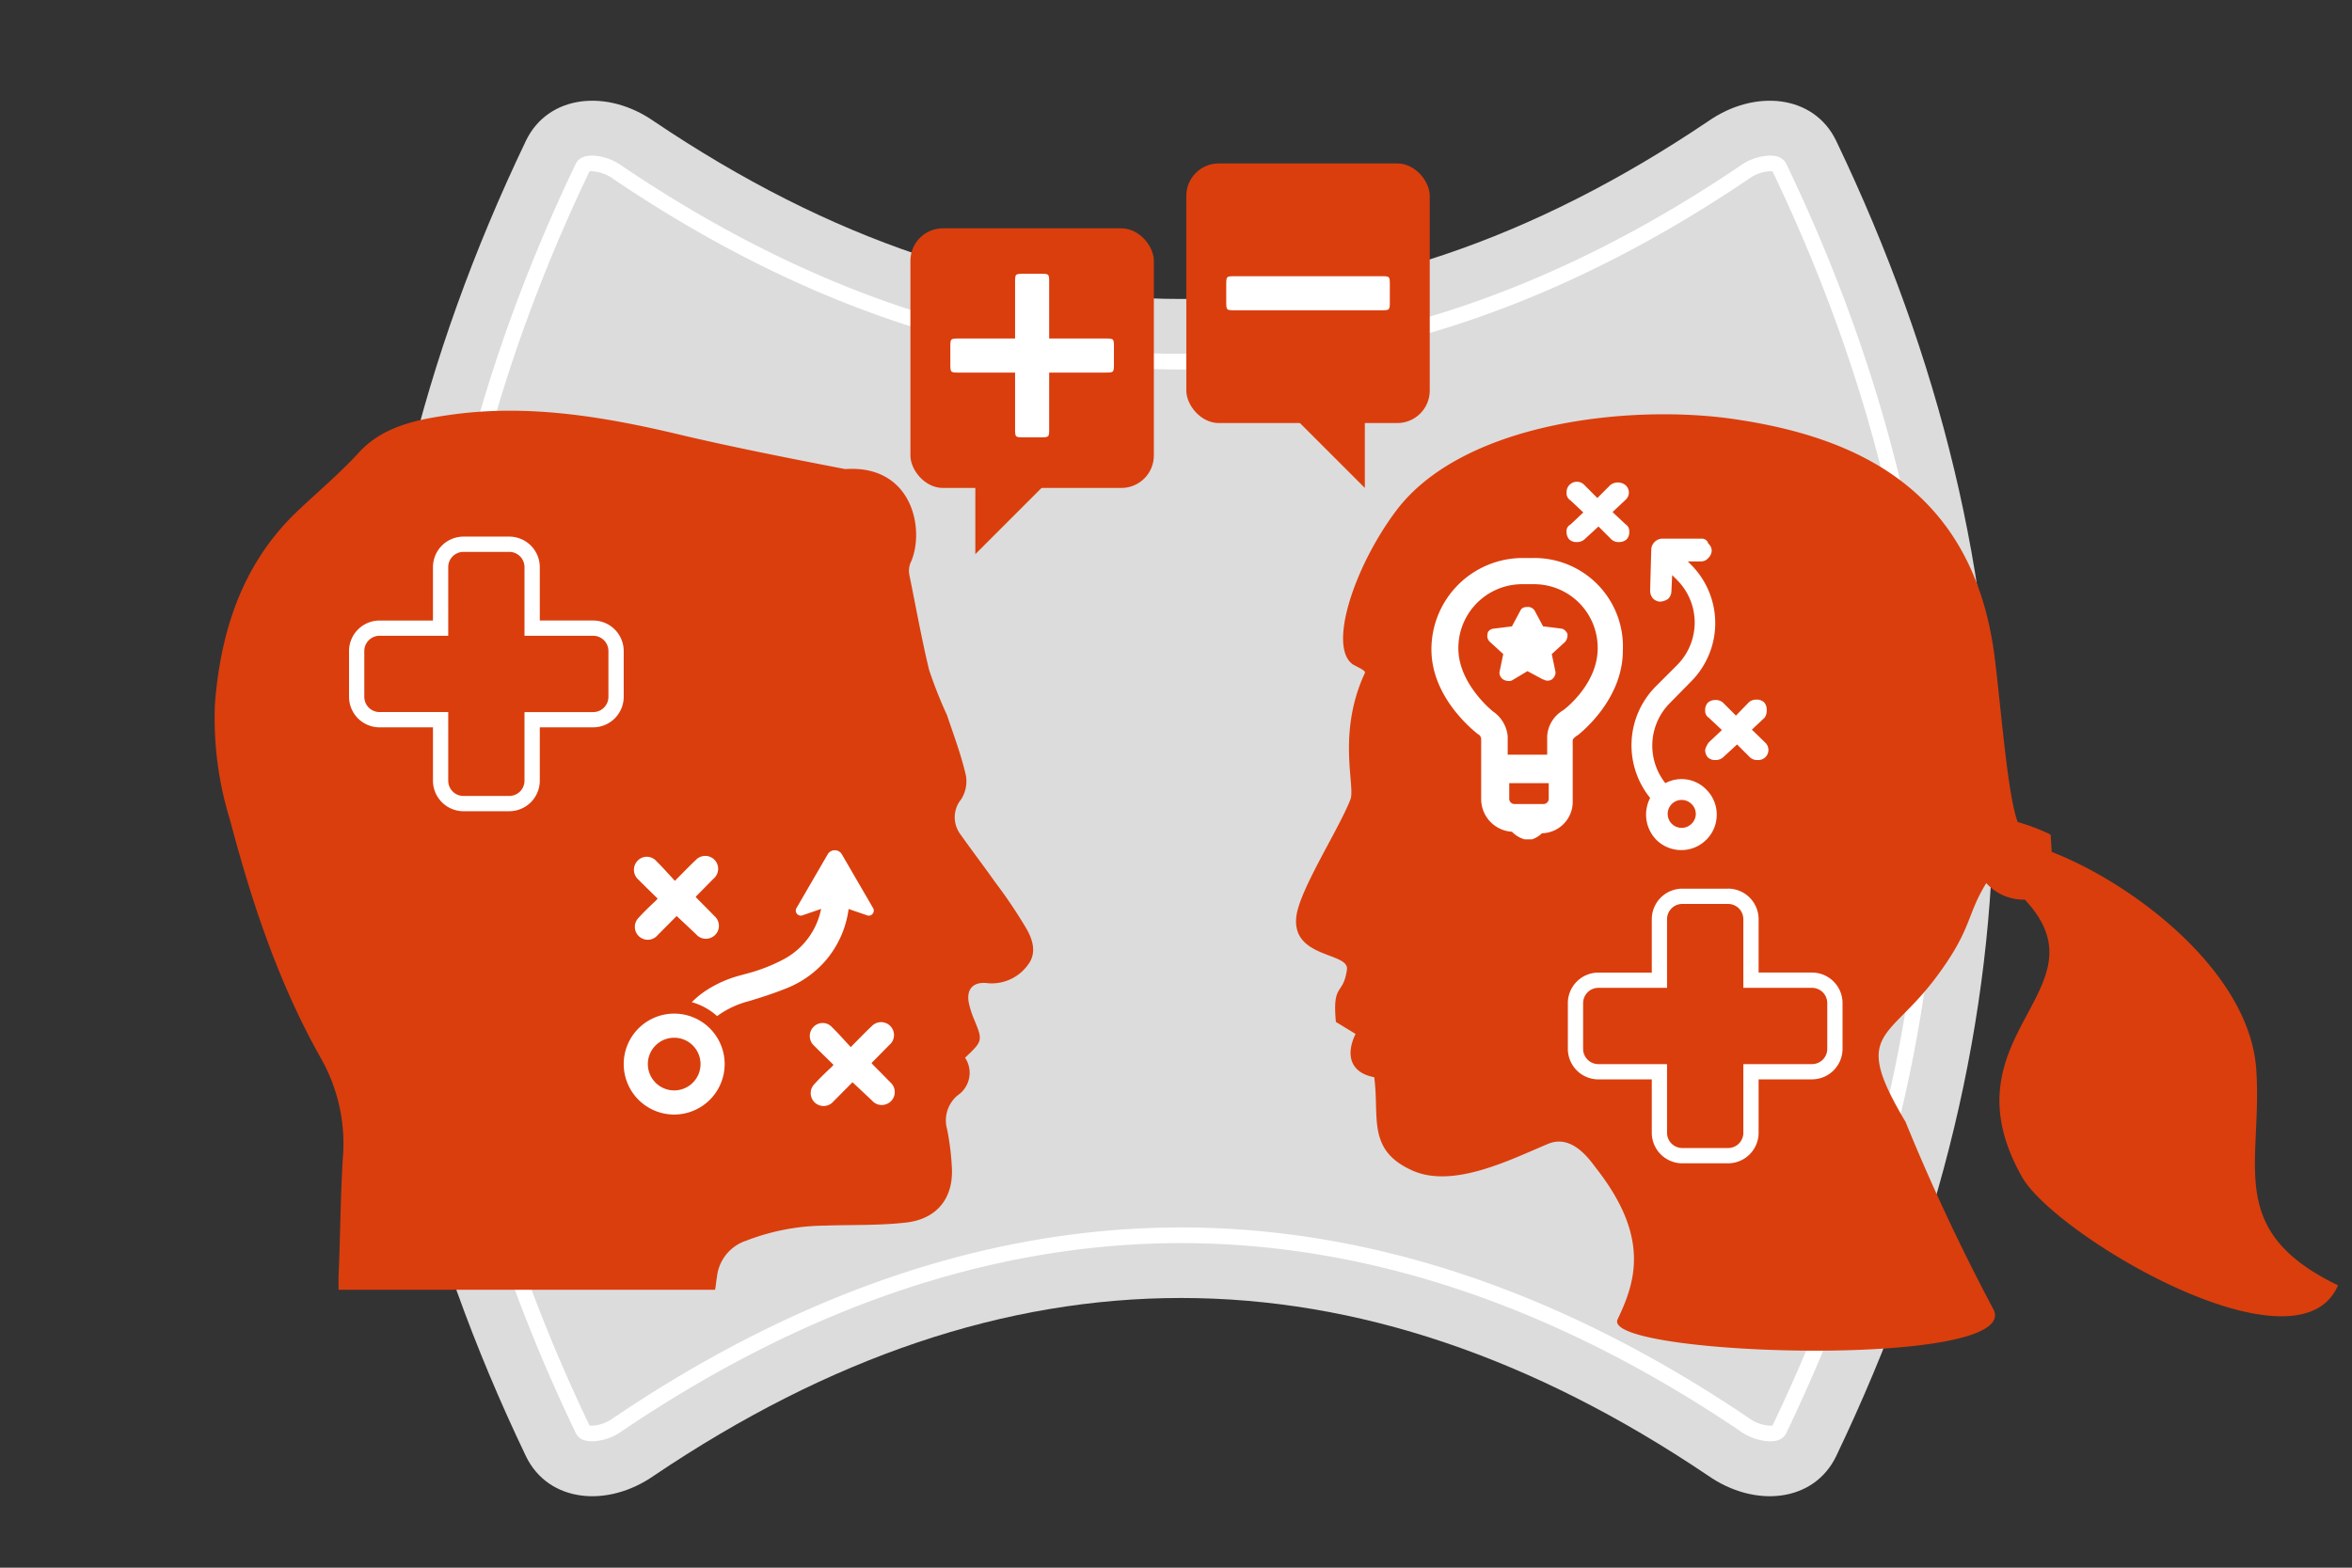 <svg xmlns="http://www.w3.org/2000/svg" viewBox="0 0 300 200">
  <rect x="0" y="0" width="300" height="200" fill="#333333" stroke="none"/>
  <title>icon-orange-Shared-Decision-Making</title>
  <path d="M217.874,188.26q-67.232-45.335-134.463,0c-5.956,4.159-13.491,3.4-16.328-2.482q-40.165-83.911,0-167.823c2.837-5.884,10.372-6.641,16.328-2.482q67.232,45.335,134.463,0c5.956-4.159,13.491-3.4,16.328,2.482q40.165,83.912,0,167.823C231.365,191.661,223.83,192.418,217.874,188.26Z" fill="#dcdcdc"/>
  <path d="M225.734,182.883a6.033,6.033,0,0,1-3.281-1.183l-.106-.073c-23.651-15.948-47.776-24.035-71.7-24.035s-48.053,8.087-71.7,24.035l-.107.073a6.04,6.04,0,0,1-3.281,1.183c-.982,0-1.144-.336-1.261-.58C61.493,155.57,55,128.5,55,101.866s6.493-53.7,19.3-80.458c.108-.224.27-.559,1.251-.559a6.03,6.03,0,0,1,3.281,1.182l.107.074c23.651,15.948,47.776,24.035,71.7,24.035s48.053-8.086,71.7-24.035l.107-.074a6.03,6.03,0,0,1,3.281-1.182c.981,0,1.143.335,1.261.58,12.8,26.732,19.288,53.8,19.288,80.437s-6.492,53.7-19.3,80.457C226.878,182.548,226.717,182.883,225.734,182.883Z" fill="none" stroke="#fff" stroke-linecap="round" stroke-linejoin="round" stroke-width="2"/>
  <path d="M130.909,118.453a63.183,63.183,0,0,0-3.971-5.9c-1.444-2.046-3.009-4.092-4.453-6.138a3.62,3.62,0,0,1,.12-4.453,4.294,4.294,0,0,0,.6-3.009c-.6-2.648-1.564-5.175-2.407-7.7a57.524,57.524,0,0,1-2.287-5.776c-.963-3.971-1.685-8.063-2.527-12.155a2.841,2.841,0,0,1,.12-1.444c1.925-3.971.481-12.636-8.3-12.034-6.86-1.324-13.6-2.648-20.338-4.212-9.989-2.407-20.1-4.212-30.447-2.648-4.212.6-8.3,1.564-11.192,4.693-2.527,2.768-5.415,5.175-8.063,7.7C30.9,72,28.135,80.545,27.413,89.811a43.962,43.962,0,0,0,1.926,14.8c2.768,10.47,6.138,20.7,11.553,30.327a22.042,22.042,0,0,1,2.888,12.034c-.361,5.3-.361,10.59-.6,15.885v1.685H91.2c.12-.481.12-.963.241-1.564a5.467,5.467,0,0,1,3.731-4.693,28.336,28.336,0,0,1,9.989-1.925c3.37-.12,6.739,0,10.109-.361,4.212-.361,6.378-3.129,6.138-7.1a32.89,32.89,0,0,0-.6-4.814,4.162,4.162,0,0,1,1.324-4.332,3.468,3.468,0,0,0,.963-4.814c2.287-2.166,2.287-2.166,1.083-5.054a11.829,11.829,0,0,1-.6-1.925c-.361-1.805.6-2.768,2.407-2.527a5.7,5.7,0,0,0,5.175-2.407C132.233,121.582,131.751,119.9,130.909,118.453Z" fill="#da3e0d"/>
  <path d="M174.1,85.838c-3.593,7.733-1.2,14.467-1.848,16.142-1.469,3.808-6.538,11.579-6.908,15-.572,5.3,6.769,4.485,6.461,6.71-.477,3.413-1.882,1.591-1.411,6.684l2.509,1.53c-1.273,2.626-.717,4.945,2.381,5.522.688,5.122-.979,9.3,4.881,11.911,5.216,2.319,12.488-1.393,17.3-3.41,3.145-1.317,5.444,2.241,6.177,3.179,6.871,8.8,4.944,14.488,2.687,19.206s52.139,6.4,47.9-1.34a259.8,259.8,0,0,1-11.178-23.855c-6.906-11.569-2.224-10.243,3.888-18.419,4.656-6.227,3.825-7.835,6.41-12.032a6.439,6.439,0,0,0,4.918,2.106c10.808,11.53-10.654,17.156-.356,35.378,4.225,7.48,35.183,25.788,40.305,13.827-14.519-7.023-9.608-15.36-10.425-27.519-.842-12.512-15.686-23.733-26.094-27.776l-.137-2.206a24.563,24.563,0,0,0-4.2-1.6c-1.273-3.353-2.087-14.146-2.922-20.895-2.709-21.886-18.092-28.291-33.239-30.512-13.226-1.938-34.655.368-43.154,11.735-5.362,7.171-8.692,17.4-5.463,19.572C173.04,85.053,174.239,85.546,174.1,85.838Z" fill="#da3e0d"/>
  <g>
    <path d="M195.654,71.188h-1.4a11.649,11.649,0,0,0-11.673,11.673c0,6.3,5.667,10.559,5.861,10.753a.807.807,0,0,1,.484.63v7.75a4.175,4.175,0,0,0,3.923,4.117,3.656,3.656,0,0,0,1.6.969h.969a3.271,3.271,0,0,0,1.259-.775,4.013,4.013,0,0,0,3.923-4.117v-7.75c0-.145.339-.484.63-.63.242-.194,5.764-4.456,5.764-10.8A11.285,11.285,0,0,0,195.654,71.188Zm-5.231,19.569s-4.408-3.487-4.408-8.041A8.145,8.145,0,0,1,194.2,74.53h1.4a8.115,8.115,0,0,1,8.186,8.186c0,4.408-3.923,7.556-4.408,7.9a4.136,4.136,0,0,0-2.034,3.294v2.373h-5.037V93.905A4.342,4.342,0,0,0,190.423,90.757Zm7.12,9.155v2.034a.677.677,0,0,1-.63.63h-3.778a.677.677,0,0,1-.63-.63V99.911Z" fill="#fff"/>
    <path d="M194.83,85.622l1.986,1.066c.145,0,.291.145.484.145a1.008,1.008,0,0,0,.63-.145,1.171,1.171,0,0,0,.484-.92l-.484-2.325,1.7-1.55a1.334,1.334,0,0,0,.291-1.066c-.145-.291-.484-.63-.775-.63l-2.325-.291-1.066-1.986a.986.986,0,0,0-.92-.484h0c-.484,0-.775.145-.92.484l-1.066,1.986-2.325.291c-.291,0-.775.291-.775.63a1.041,1.041,0,0,0,.291,1.066l1.7,1.55-.484,2.325a1.049,1.049,0,0,0,.484.92,1.392,1.392,0,0,0,1.066.145Z" fill="#fff"/>
    <path d="M217.063,68.718h-5.086a1.458,1.458,0,0,0-1.356,1.356l-.145,5.231a1.52,1.52,0,0,0,.339,1.017,1.376,1.376,0,0,0,.92.436,2.116,2.116,0,0,0,1.017-.339,1.376,1.376,0,0,0,.436-.92l.1-2.131.581.581a7.689,7.689,0,0,1,0,10.947l-2.712,2.712a10.666,10.666,0,0,0-.678,14.192,4.607,4.607,0,0,0,.775,5.328,4.521,4.521,0,0,0,6.394-6.394,4.4,4.4,0,0,0-5.231-.823,7.7,7.7,0,0,1,.581-10.22l2.712-2.761a10.539,10.539,0,0,0,0-14.87l-.436-.436h1.7a1.193,1.193,0,0,0,.92-.436h0a1.376,1.376,0,0,0,.436-.92,1.193,1.193,0,0,0-.436-.92A.836.836,0,0,0,217.063,68.718Zm-1.308,36.376a1.781,1.781,0,1,1,0-2.519A1.728,1.728,0,0,1,215.755,105.094Z" fill="#fff"/>
    <path d="M225.346,90.563a1.4,1.4,0,0,0-.339-.969,1.319,1.319,0,0,0-.969-.339,1.4,1.4,0,0,0-.969.339l-1.647,1.7-1.647-1.647a1.319,1.319,0,0,0-.969-.339,1.4,1.4,0,0,0-.969.339,1.319,1.319,0,0,0-.339.969,1.027,1.027,0,0,0,.484.969l1.647,1.55-1.647,1.55a2.6,2.6,0,0,0-.484.969,1.4,1.4,0,0,0,.339.969,1.319,1.319,0,0,0,.969.339,1.4,1.4,0,0,0,.969-.339l1.792-1.647,1.647,1.647a1.319,1.319,0,0,0,.969.339h0a1.287,1.287,0,0,0,.969-2.228l-1.7-1.647,1.647-1.55A1.666,1.666,0,0,0,225.346,90.563Z" fill="#fff"/>
    <path d="M199.819,67.846a1.4,1.4,0,0,0,.339.969,1.319,1.319,0,0,0,.969.339h0a1.4,1.4,0,0,0,.969-.339l1.792-1.647,1.647,1.647a1.319,1.319,0,0,0,.969.339,1.4,1.4,0,0,0,.969-.339,1.319,1.319,0,0,0,.339-.969,1.027,1.027,0,0,0-.484-.969l-1.647-1.55,1.647-1.55a1.241,1.241,0,0,0,0-1.889,1.553,1.553,0,0,0-1.937,0l-1.647,1.647L202.1,61.888a1.311,1.311,0,0,0-2.277.969,1.027,1.027,0,0,0,.484.969l1.647,1.55-1.647,1.55A.914.914,0,0,0,199.819,67.846Z" fill="#fff"/>
  </g>
  <g>
    <g>
      <path d="M111.179,135.665c.825.835,1.619,1.628,2.4,2.433a1.641,1.641,0,0,1-.578,2.784,1.622,1.622,0,0,1-1.764-.466c-.814-.768-1.631-1.533-2.5-2.347-.843.849-1.63,1.645-2.421,2.439a1.645,1.645,0,1,1-2.433-2.21c.594-.657,1.233-1.275,1.875-1.887a4.024,4.024,0,0,0,.555-.564c-.963-.947-1.691-1.648-2.455-2.42a1.664,1.664,0,0,1-.082-2.429,1.606,1.606,0,0,1,2.373.073c.8.781,1.542,1.631,2.365,2.512,1.012-1.012,1.816-1.858,2.666-2.655a1.645,1.645,0,1,1,2.238,2.4c-.72.737-1.447,1.468-2.169,2.2A.557.557,0,0,0,111.179,135.665Z" fill="#fff"/>
      <path d="M88.749,114.456c.825.835,1.619,1.628,2.4,2.433a1.641,1.641,0,0,1-.578,2.784,1.622,1.622,0,0,1-1.764-.466c-.814-.768-1.631-1.533-2.5-2.347-.843.849-1.63,1.645-2.421,2.439a1.645,1.645,0,1,1-2.433-2.21c.594-.657,1.233-1.275,1.875-1.887a4.024,4.024,0,0,0,.555-.564c-.963-.947-1.691-1.648-2.455-2.42a1.664,1.664,0,0,1-.082-2.429,1.606,1.606,0,0,1,2.373.073c.8.781,1.542,1.631,2.365,2.512,1.012-1.012,1.816-1.858,2.666-2.655a1.645,1.645,0,1,1,2.238,2.4c-.72.737-1.447,1.468-2.169,2.2A.548.548,0,0,0,88.749,114.456Z" fill="#fff"/>
      <path d="M110.671,116.8l-2.428-.834a12.684,12.684,0,0,1-2.88,6.517,12.866,12.866,0,0,1-4.988,3.577c-1.651.67-3.305,1.194-4.848,1.66a11.907,11.907,0,0,0-4.034,1.892l-.023.017a8.2,8.2,0,0,0-3.229-1.779,11.526,11.526,0,0,1,1.878-1.524,14.926,14.926,0,0,1,4.157-1.85c.071-.02.136-.04.207-.057s.113-.028.173-.045l.068-.02c.275-.074.531-.142.78-.213a21.479,21.479,0,0,0,4.27-1.665,9.346,9.346,0,0,0,4.96-6.52l-2.451.843a.641.641,0,0,1-.692-.948l3.986-6.866a1.043,1.043,0,0,1,1.8,0l3.986,6.866A.641.641,0,0,1,110.671,116.8Z" fill="#fff"/>
    </g>
    <path d="M85.994,142.19a6.438,6.438,0,1,1,6.438-6.438A6.445,6.445,0,0,1,85.994,142.19Zm0-9.8a3.36,3.36,0,1,0,3.36,3.36A3.364,3.364,0,0,0,85.994,132.391Z" fill="#fff"/>
  </g>
  <path d="M64.958,70.406A1.947,1.947,0,0,1,66.9,72.352v8.759h8.759a1.947,1.947,0,0,1,1.946,1.946V88.9a1.947,1.947,0,0,1-1.946,1.946H66.9V99.6a1.947,1.947,0,0,1-1.946,1.946H59.118A1.946,1.946,0,0,1,57.172,99.6V90.843H48.413A1.946,1.946,0,0,1,46.467,88.9V83.057a1.947,1.947,0,0,1,1.946-1.946h8.759V72.352a1.947,1.947,0,0,1,1.946-1.946h5.839m0-1.947H59.118a3.9,3.9,0,0,0-3.893,3.893v6.813H48.413a3.9,3.9,0,0,0-3.893,3.893V88.9a3.9,3.9,0,0,0,3.893,3.893h6.813V99.6a3.9,3.9,0,0,0,3.893,3.893h5.839A3.9,3.9,0,0,0,68.851,99.6V92.789h6.813A3.9,3.9,0,0,0,79.556,88.9V83.057a3.9,3.9,0,0,0-3.893-3.893H68.851V72.352a3.9,3.9,0,0,0-3.893-3.893Z" fill="#fff"/>
  <path d="M220.419,115.321a1.947,1.947,0,0,1,1.946,1.946v8.759h8.759a1.947,1.947,0,0,1,1.946,1.946v5.839a1.947,1.947,0,0,1-1.946,1.946h-8.759v8.759a1.947,1.947,0,0,1-1.946,1.946h-5.839a1.946,1.946,0,0,1-1.946-1.946v-8.759h-8.759a1.946,1.946,0,0,1-1.946-1.946v-5.839a1.947,1.947,0,0,1,1.946-1.946h8.759v-8.759a1.947,1.947,0,0,1,1.946-1.946h5.839m0-1.947h-5.839a3.9,3.9,0,0,0-3.893,3.893v6.813h-6.813a3.9,3.9,0,0,0-3.893,3.893v5.839a3.9,3.9,0,0,0,3.893,3.893h6.813v6.813a3.9,3.9,0,0,0,3.893,3.893h5.839a3.9,3.9,0,0,0,3.893-3.893V137.7h6.813a3.9,3.9,0,0,0,3.893-3.893v-5.839a3.9,3.9,0,0,0-3.893-3.893h-6.813v-6.813a3.9,3.9,0,0,0-3.893-3.893Z" fill="#fff"/>
  <rect x="151.315" y="20.85" width="31.051" height="33.121" rx="4.14" ry="4.14" fill="#da3e0d"/>
  <polygon points="124.404 70.697 124.404 58.277 136.535 58.566 124.404 70.697" fill="#da3e0d"/>
  <rect x="116.124" y="29.13" width="31.051" height="33.121" rx="4.14" ry="4.14" fill="#da3e0d"/>
  <polygon points="174.086 62.251 162.701 50.866 174.086 50.824 174.086 62.251" fill="#da3e0d"/>
  <path d="M176.109,35.237H157.573c-1.165,0-1.165,0-1.165,1.148v2.052c0,1.148,0,1.148,1.165,1.148h18.536c1.165,0,1.165,0,1.165-1.148V36.384C177.274,35.237,177.274,35.237,176.109,35.237Z" fill="#fff"/>
  <path d="M140.918,43.186h-7.095V36.091c0-1.165,0-1.165-1.148-1.165h-2.052c-1.148,0-1.148,0-1.148,1.165v7.095h-7.095c-1.165,0-1.165,0-1.165,1.148v2.052c0,1.148,0,1.148,1.165,1.148h7.095v7.095c0,1.165,0,1.165,1.148,1.165h2.052c1.148,0,1.148,0,1.148-1.165V47.533h7.095c1.165,0,1.165,0,1.165-1.148V44.333C142.083,43.186,142.083,43.186,140.918,43.186Z" fill="#fff"/>
</svg>
